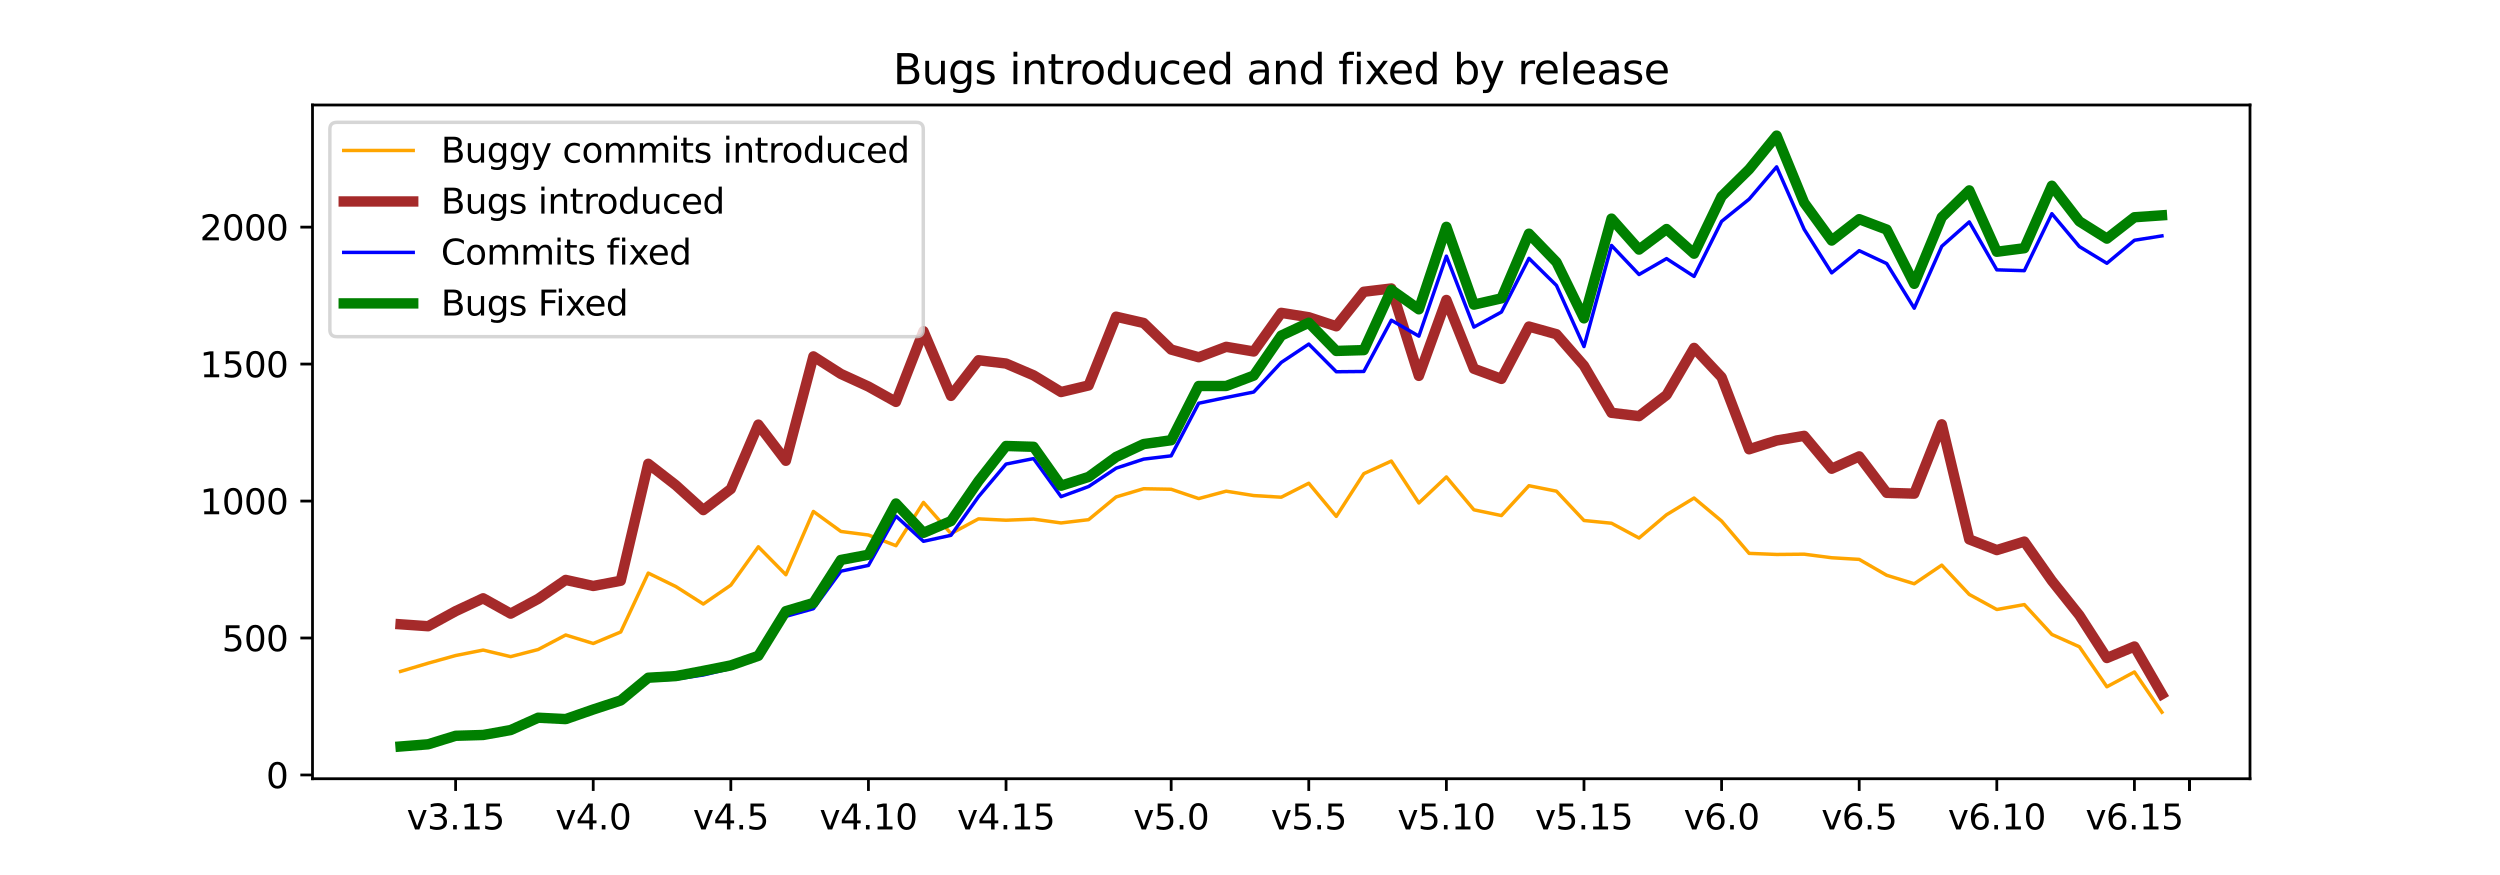 <?xml version="1.0" encoding="utf-8" standalone="no"?>
<!DOCTYPE svg PUBLIC "-//W3C//DTD SVG 1.1//EN"
  "http://www.w3.org/Graphics/SVG/1.1/DTD/svg11.dtd">
<svg xmlns:xlink="http://www.w3.org/1999/xlink" width="720pt" height="252pt" viewBox="0 0 720 252" xmlns="http://www.w3.org/2000/svg" version="1.1">
 <defs>
  <style type="text/css">*{stroke-linejoin: round; stroke-linecap: butt}</style>
 </defs>
 <g id="figure_1">
  <g id="patch_1">
   <path d="M 0 252 
L 720 252 
L 720 0 
L 0 0 
z
" style="fill: #ffffff"/>
  </g>
  <g id="axes_1">
   <g id="patch_2">
    <path d="M 90 224.28 
L 648 224.28 
L 648 30.24 
L 90 30.24 
z
" style="fill: #ffffff"/>
   </g>
   <g id="matplotlib.axis_1">
    <g id="xtick_1">
     <g id="line2d_1">
      <defs>
       <path id="mf4edb06bb5" d="M 0 0 
L 0 3.5 
" style="stroke: #000000; stroke-width: 0.8"/>
      </defs>
      <g>
       <use xlink:href="#mf4edb06bb5" x="630.562" y="224.28" style="stroke: #000000; stroke-width: 0.8"/>
      </g>
     </g>
    </g>
    <g id="xtick_2">
     <g id="line2d_2">
      <g>
       <use xlink:href="#mf4edb06bb5" x="630.562" y="224.28" style="stroke: #000000; stroke-width: 0.8"/>
      </g>
     </g>
    </g>
    <g id="xtick_3">
     <g id="line2d_3">
      <g>
       <use xlink:href="#mf4edb06bb5" x="131.216" y="224.28" style="stroke: #000000; stroke-width: 0.8"/>
      </g>
     </g>
     <g id="text_1">
      <!-- v3.15 -->
      <g transform="translate(117.124 238.878) scale(0.1 -0.1)">
       <defs>
        <path id="DejaVuSans-76" d="M 191 3500 
L 800 3500 
L 1894 563 
L 2988 3500 
L 3597 3500 
L 2284 0 
L 1503 0 
L 191 3500 
z
" transform="scale(0.016)"/>
        <path id="DejaVuSans-33" d="M 2597 2516 
Q 3050 2419 3304 2112 
Q 3559 1806 3559 1356 
Q 3559 666 3084 287 
Q 2609 -91 1734 -91 
Q 1441 -91 1130 -33 
Q 819 25 488 141 
L 488 750 
Q 750 597 1062 519 
Q 1375 441 1716 441 
Q 2309 441 2620 675 
Q 2931 909 2931 1356 
Q 2931 1769 2642 2001 
Q 2353 2234 1838 2234 
L 1294 2234 
L 1294 2753 
L 1863 2753 
Q 2328 2753 2575 2939 
Q 2822 3125 2822 3475 
Q 2822 3834 2567 4026 
Q 2313 4219 1838 4219 
Q 1578 4219 1281 4162 
Q 984 4106 628 3988 
L 628 4550 
Q 988 4650 1302 4700 
Q 1616 4750 1894 4750 
Q 2613 4750 3031 4423 
Q 3450 4097 3450 3541 
Q 3450 3153 3228 2886 
Q 3006 2619 2597 2516 
z
" transform="scale(0.016)"/>
        <path id="DejaVuSans-2e" d="M 684 794 
L 1344 794 
L 1344 0 
L 684 0 
L 684 794 
z
" transform="scale(0.016)"/>
        <path id="DejaVuSans-31" d="M 794 531 
L 1825 531 
L 1825 4091 
L 703 3866 
L 703 4441 
L 1819 4666 
L 2450 4666 
L 2450 531 
L 3481 531 
L 3481 0 
L 794 0 
L 794 531 
z
" transform="scale(0.016)"/>
        <path id="DejaVuSans-35" d="M 691 4666 
L 3169 4666 
L 3169 4134 
L 1269 4134 
L 1269 2991 
Q 1406 3038 1543 3061 
Q 1681 3084 1819 3084 
Q 2600 3084 3056 2656 
Q 3513 2228 3513 1497 
Q 3513 744 3044 326 
Q 2575 -91 1722 -91 
Q 1428 -91 1123 -41 
Q 819 9 494 109 
L 494 744 
Q 775 591 1075 516 
Q 1375 441 1709 441 
Q 2250 441 2565 725 
Q 2881 1009 2881 1497 
Q 2881 1984 2565 2268 
Q 2250 2553 1709 2553 
Q 1456 2553 1204 2497 
Q 953 2441 691 2322 
L 691 4666 
z
" transform="scale(0.016)"/>
       </defs>
       <use xlink:href="#DejaVuSans-76"/>
       <use xlink:href="#DejaVuSans-33" transform="translate(59.18 0)"/>
       <use xlink:href="#DejaVuSans-2e" transform="translate(122.803 0)"/>
       <use xlink:href="#DejaVuSans-31" transform="translate(154.59 0)"/>
       <use xlink:href="#DejaVuSans-35" transform="translate(218.213 0)"/>
      </g>
     </g>
    </g>
    <g id="xtick_4">
     <g id="line2d_4">
      <g>
       <use xlink:href="#mf4edb06bb5" x="630.562" y="224.28" style="stroke: #000000; stroke-width: 0.8"/>
      </g>
     </g>
    </g>
    <g id="xtick_5">
     <g id="line2d_5">
      <g>
       <use xlink:href="#mf4edb06bb5" x="630.562" y="224.28" style="stroke: #000000; stroke-width: 0.8"/>
      </g>
     </g>
    </g>
    <g id="xtick_6">
     <g id="line2d_6">
      <g>
       <use xlink:href="#mf4edb06bb5" x="630.562" y="224.28" style="stroke: #000000; stroke-width: 0.8"/>
      </g>
     </g>
    </g>
    <g id="xtick_7">
     <g id="line2d_7">
      <g>
       <use xlink:href="#mf4edb06bb5" x="630.562" y="224.28" style="stroke: #000000; stroke-width: 0.8"/>
      </g>
     </g>
    </g>
    <g id="xtick_8">
     <g id="line2d_8">
      <g>
       <use xlink:href="#mf4edb06bb5" x="170.847" y="224.28" style="stroke: #000000; stroke-width: 0.8"/>
      </g>
     </g>
     <g id="text_2">
      <!-- v4.0 -->
      <g transform="translate(159.936 238.878) scale(0.1 -0.1)">
       <defs>
        <path id="DejaVuSans-34" d="M 2419 4116 
L 825 1625 
L 2419 1625 
L 2419 4116 
z
M 2253 4666 
L 3047 4666 
L 3047 1625 
L 3713 1625 
L 3713 1100 
L 3047 1100 
L 3047 0 
L 2419 0 
L 2419 1100 
L 313 1100 
L 313 1709 
L 2253 4666 
z
" transform="scale(0.016)"/>
        <path id="DejaVuSans-30" d="M 2034 4250 
Q 1547 4250 1301 3770 
Q 1056 3291 1056 2328 
Q 1056 1369 1301 889 
Q 1547 409 2034 409 
Q 2525 409 2770 889 
Q 3016 1369 3016 2328 
Q 3016 3291 2770 3770 
Q 2525 4250 2034 4250 
z
M 2034 4750 
Q 2819 4750 3233 4129 
Q 3647 3509 3647 2328 
Q 3647 1150 3233 529 
Q 2819 -91 2034 -91 
Q 1250 -91 836 529 
Q 422 1150 422 2328 
Q 422 3509 836 4129 
Q 1250 4750 2034 4750 
z
" transform="scale(0.016)"/>
       </defs>
       <use xlink:href="#DejaVuSans-76"/>
       <use xlink:href="#DejaVuSans-34" transform="translate(59.18 0)"/>
       <use xlink:href="#DejaVuSans-2e" transform="translate(122.803 0)"/>
       <use xlink:href="#DejaVuSans-30" transform="translate(154.59 0)"/>
      </g>
     </g>
    </g>
    <g id="xtick_9">
     <g id="line2d_9">
      <g>
       <use xlink:href="#mf4edb06bb5" x="630.562" y="224.28" style="stroke: #000000; stroke-width: 0.8"/>
      </g>
     </g>
    </g>
    <g id="xtick_10">
     <g id="line2d_10">
      <g>
       <use xlink:href="#mf4edb06bb5" x="630.562" y="224.28" style="stroke: #000000; stroke-width: 0.8"/>
      </g>
     </g>
    </g>
    <g id="xtick_11">
     <g id="line2d_11">
      <g>
       <use xlink:href="#mf4edb06bb5" x="630.562" y="224.28" style="stroke: #000000; stroke-width: 0.8"/>
      </g>
     </g>
    </g>
    <g id="xtick_12">
     <g id="line2d_12">
      <g>
       <use xlink:href="#mf4edb06bb5" x="630.562" y="224.28" style="stroke: #000000; stroke-width: 0.8"/>
      </g>
     </g>
    </g>
    <g id="xtick_13">
     <g id="line2d_13">
      <g>
       <use xlink:href="#mf4edb06bb5" x="210.477" y="224.28" style="stroke: #000000; stroke-width: 0.8"/>
      </g>
     </g>
     <g id="text_3">
      <!-- v4.5 -->
      <g transform="translate(199.566 238.878) scale(0.1 -0.1)">
       <use xlink:href="#DejaVuSans-76"/>
       <use xlink:href="#DejaVuSans-34" transform="translate(59.18 0)"/>
       <use xlink:href="#DejaVuSans-2e" transform="translate(122.803 0)"/>
       <use xlink:href="#DejaVuSans-35" transform="translate(154.59 0)"/>
      </g>
     </g>
    </g>
    <g id="xtick_14">
     <g id="line2d_14">
      <g>
       <use xlink:href="#mf4edb06bb5" x="630.562" y="224.28" style="stroke: #000000; stroke-width: 0.8"/>
      </g>
     </g>
    </g>
    <g id="xtick_15">
     <g id="line2d_15">
      <g>
       <use xlink:href="#mf4edb06bb5" x="630.562" y="224.28" style="stroke: #000000; stroke-width: 0.8"/>
      </g>
     </g>
    </g>
    <g id="xtick_16">
     <g id="line2d_16">
      <g>
       <use xlink:href="#mf4edb06bb5" x="630.562" y="224.28" style="stroke: #000000; stroke-width: 0.8"/>
      </g>
     </g>
    </g>
    <g id="xtick_17">
     <g id="line2d_17">
      <g>
       <use xlink:href="#mf4edb06bb5" x="630.562" y="224.28" style="stroke: #000000; stroke-width: 0.8"/>
      </g>
     </g>
    </g>
    <g id="xtick_18">
     <g id="line2d_18">
      <g>
       <use xlink:href="#mf4edb06bb5" x="250.108" y="224.28" style="stroke: #000000; stroke-width: 0.8"/>
      </g>
     </g>
     <g id="text_4">
      <!-- v4.10 -->
      <g transform="translate(236.016 238.878) scale(0.1 -0.1)">
       <use xlink:href="#DejaVuSans-76"/>
       <use xlink:href="#DejaVuSans-34" transform="translate(59.18 0)"/>
       <use xlink:href="#DejaVuSans-2e" transform="translate(122.803 0)"/>
       <use xlink:href="#DejaVuSans-31" transform="translate(154.59 0)"/>
       <use xlink:href="#DejaVuSans-30" transform="translate(218.213 0)"/>
      </g>
     </g>
    </g>
    <g id="xtick_19">
     <g id="line2d_19">
      <g>
       <use xlink:href="#mf4edb06bb5" x="630.562" y="224.28" style="stroke: #000000; stroke-width: 0.8"/>
      </g>
     </g>
    </g>
    <g id="xtick_20">
     <g id="line2d_20">
      <g>
       <use xlink:href="#mf4edb06bb5" x="630.562" y="224.28" style="stroke: #000000; stroke-width: 0.8"/>
      </g>
     </g>
    </g>
    <g id="xtick_21">
     <g id="line2d_21">
      <g>
       <use xlink:href="#mf4edb06bb5" x="630.562" y="224.28" style="stroke: #000000; stroke-width: 0.8"/>
      </g>
     </g>
    </g>
    <g id="xtick_22">
     <g id="line2d_22">
      <g>
       <use xlink:href="#mf4edb06bb5" x="630.562" y="224.28" style="stroke: #000000; stroke-width: 0.8"/>
      </g>
     </g>
    </g>
    <g id="xtick_23">
     <g id="line2d_23">
      <g>
       <use xlink:href="#mf4edb06bb5" x="289.739" y="224.28" style="stroke: #000000; stroke-width: 0.8"/>
      </g>
     </g>
     <g id="text_5">
      <!-- v4.15 -->
      <g transform="translate(275.646 238.878) scale(0.1 -0.1)">
       <use xlink:href="#DejaVuSans-76"/>
       <use xlink:href="#DejaVuSans-34" transform="translate(59.18 0)"/>
       <use xlink:href="#DejaVuSans-2e" transform="translate(122.803 0)"/>
       <use xlink:href="#DejaVuSans-31" transform="translate(154.59 0)"/>
       <use xlink:href="#DejaVuSans-35" transform="translate(218.213 0)"/>
      </g>
     </g>
    </g>
    <g id="xtick_24">
     <g id="line2d_24">
      <g>
       <use xlink:href="#mf4edb06bb5" x="630.562" y="224.28" style="stroke: #000000; stroke-width: 0.8"/>
      </g>
     </g>
    </g>
    <g id="xtick_25">
     <g id="line2d_25">
      <g>
       <use xlink:href="#mf4edb06bb5" x="630.562" y="224.28" style="stroke: #000000; stroke-width: 0.8"/>
      </g>
     </g>
    </g>
    <g id="xtick_26">
     <g id="line2d_26">
      <g>
       <use xlink:href="#mf4edb06bb5" x="630.562" y="224.28" style="stroke: #000000; stroke-width: 0.8"/>
      </g>
     </g>
    </g>
    <g id="xtick_27">
     <g id="line2d_27">
      <g>
       <use xlink:href="#mf4edb06bb5" x="630.562" y="224.28" style="stroke: #000000; stroke-width: 0.8"/>
      </g>
     </g>
    </g>
    <g id="xtick_28">
     <g id="line2d_28">
      <g>
       <use xlink:href="#mf4edb06bb5" x="630.562" y="224.28" style="stroke: #000000; stroke-width: 0.8"/>
      </g>
     </g>
    </g>
    <g id="xtick_29">
     <g id="line2d_29">
      <g>
       <use xlink:href="#mf4edb06bb5" x="337.295" y="224.28" style="stroke: #000000; stroke-width: 0.8"/>
      </g>
     </g>
     <g id="text_6">
      <!-- v5.0 -->
      <g transform="translate(326.385 238.878) scale(0.1 -0.1)">
       <use xlink:href="#DejaVuSans-76"/>
       <use xlink:href="#DejaVuSans-35" transform="translate(59.18 0)"/>
       <use xlink:href="#DejaVuSans-2e" transform="translate(122.803 0)"/>
       <use xlink:href="#DejaVuSans-30" transform="translate(154.59 0)"/>
      </g>
     </g>
    </g>
    <g id="xtick_30">
     <g id="line2d_30">
      <g>
       <use xlink:href="#mf4edb06bb5" x="630.562" y="224.28" style="stroke: #000000; stroke-width: 0.8"/>
      </g>
     </g>
    </g>
    <g id="xtick_31">
     <g id="line2d_31">
      <g>
       <use xlink:href="#mf4edb06bb5" x="630.562" y="224.28" style="stroke: #000000; stroke-width: 0.8"/>
      </g>
     </g>
    </g>
    <g id="xtick_32">
     <g id="line2d_32">
      <g>
       <use xlink:href="#mf4edb06bb5" x="630.562" y="224.28" style="stroke: #000000; stroke-width: 0.8"/>
      </g>
     </g>
    </g>
    <g id="xtick_33">
     <g id="line2d_33">
      <g>
       <use xlink:href="#mf4edb06bb5" x="630.562" y="224.28" style="stroke: #000000; stroke-width: 0.8"/>
      </g>
     </g>
    </g>
    <g id="xtick_34">
     <g id="line2d_34">
      <g>
       <use xlink:href="#mf4edb06bb5" x="376.926" y="224.28" style="stroke: #000000; stroke-width: 0.8"/>
      </g>
     </g>
     <g id="text_7">
      <!-- v5.5 -->
      <g transform="translate(366.015 238.878) scale(0.1 -0.1)">
       <use xlink:href="#DejaVuSans-76"/>
       <use xlink:href="#DejaVuSans-35" transform="translate(59.18 0)"/>
       <use xlink:href="#DejaVuSans-2e" transform="translate(122.803 0)"/>
       <use xlink:href="#DejaVuSans-35" transform="translate(154.59 0)"/>
      </g>
     </g>
    </g>
    <g id="xtick_35">
     <g id="line2d_35">
      <g>
       <use xlink:href="#mf4edb06bb5" x="630.562" y="224.28" style="stroke: #000000; stroke-width: 0.8"/>
      </g>
     </g>
    </g>
    <g id="xtick_36">
     <g id="line2d_36">
      <g>
       <use xlink:href="#mf4edb06bb5" x="630.562" y="224.28" style="stroke: #000000; stroke-width: 0.8"/>
      </g>
     </g>
    </g>
    <g id="xtick_37">
     <g id="line2d_37">
      <g>
       <use xlink:href="#mf4edb06bb5" x="630.562" y="224.28" style="stroke: #000000; stroke-width: 0.8"/>
      </g>
     </g>
    </g>
    <g id="xtick_38">
     <g id="line2d_38">
      <g>
       <use xlink:href="#mf4edb06bb5" x="630.562" y="224.28" style="stroke: #000000; stroke-width: 0.8"/>
      </g>
     </g>
    </g>
    <g id="xtick_39">
     <g id="line2d_39">
      <g>
       <use xlink:href="#mf4edb06bb5" x="416.557" y="224.28" style="stroke: #000000; stroke-width: 0.8"/>
      </g>
     </g>
     <g id="text_8">
      <!-- v5.10 -->
      <g transform="translate(402.465 238.878) scale(0.1 -0.1)">
       <use xlink:href="#DejaVuSans-76"/>
       <use xlink:href="#DejaVuSans-35" transform="translate(59.18 0)"/>
       <use xlink:href="#DejaVuSans-2e" transform="translate(122.803 0)"/>
       <use xlink:href="#DejaVuSans-31" transform="translate(154.59 0)"/>
       <use xlink:href="#DejaVuSans-30" transform="translate(218.213 0)"/>
      </g>
     </g>
    </g>
    <g id="xtick_40">
     <g id="line2d_40">
      <g>
       <use xlink:href="#mf4edb06bb5" x="630.562" y="224.28" style="stroke: #000000; stroke-width: 0.8"/>
      </g>
     </g>
    </g>
    <g id="xtick_41">
     <g id="line2d_41">
      <g>
       <use xlink:href="#mf4edb06bb5" x="630.562" y="224.28" style="stroke: #000000; stroke-width: 0.8"/>
      </g>
     </g>
    </g>
    <g id="xtick_42">
     <g id="line2d_42">
      <g>
       <use xlink:href="#mf4edb06bb5" x="630.562" y="224.28" style="stroke: #000000; stroke-width: 0.8"/>
      </g>
     </g>
    </g>
    <g id="xtick_43">
     <g id="line2d_43">
      <g>
       <use xlink:href="#mf4edb06bb5" x="630.562" y="224.28" style="stroke: #000000; stroke-width: 0.8"/>
      </g>
     </g>
    </g>
    <g id="xtick_44">
     <g id="line2d_44">
      <g>
       <use xlink:href="#mf4edb06bb5" x="456.188" y="224.28" style="stroke: #000000; stroke-width: 0.8"/>
      </g>
     </g>
     <g id="text_9">
      <!-- v5.15 -->
      <g transform="translate(442.095 238.878) scale(0.1 -0.1)">
       <use xlink:href="#DejaVuSans-76"/>
       <use xlink:href="#DejaVuSans-35" transform="translate(59.18 0)"/>
       <use xlink:href="#DejaVuSans-2e" transform="translate(122.803 0)"/>
       <use xlink:href="#DejaVuSans-31" transform="translate(154.59 0)"/>
       <use xlink:href="#DejaVuSans-35" transform="translate(218.213 0)"/>
      </g>
     </g>
    </g>
    <g id="xtick_45">
     <g id="line2d_45">
      <g>
       <use xlink:href="#mf4edb06bb5" x="630.562" y="224.28" style="stroke: #000000; stroke-width: 0.8"/>
      </g>
     </g>
    </g>
    <g id="xtick_46">
     <g id="line2d_46">
      <g>
       <use xlink:href="#mf4edb06bb5" x="630.562" y="224.28" style="stroke: #000000; stroke-width: 0.8"/>
      </g>
     </g>
    </g>
    <g id="xtick_47">
     <g id="line2d_47">
      <g>
       <use xlink:href="#mf4edb06bb5" x="630.562" y="224.28" style="stroke: #000000; stroke-width: 0.8"/>
      </g>
     </g>
    </g>
    <g id="xtick_48">
     <g id="line2d_48">
      <g>
       <use xlink:href="#mf4edb06bb5" x="630.562" y="224.28" style="stroke: #000000; stroke-width: 0.8"/>
      </g>
     </g>
    </g>
    <g id="xtick_49">
     <g id="line2d_49">
      <g>
       <use xlink:href="#mf4edb06bb5" x="495.818" y="224.28" style="stroke: #000000; stroke-width: 0.8"/>
      </g>
     </g>
     <g id="text_10">
      <!-- v6.0 -->
      <g transform="translate(484.907 238.878) scale(0.1 -0.1)">
       <defs>
        <path id="DejaVuSans-36" d="M 2113 2584 
Q 1688 2584 1439 2293 
Q 1191 2003 1191 1497 
Q 1191 994 1439 701 
Q 1688 409 2113 409 
Q 2538 409 2786 701 
Q 3034 994 3034 1497 
Q 3034 2003 2786 2293 
Q 2538 2584 2113 2584 
z
M 3366 4563 
L 3366 3988 
Q 3128 4100 2886 4159 
Q 2644 4219 2406 4219 
Q 1781 4219 1451 3797 
Q 1122 3375 1075 2522 
Q 1259 2794 1537 2939 
Q 1816 3084 2150 3084 
Q 2853 3084 3261 2657 
Q 3669 2231 3669 1497 
Q 3669 778 3244 343 
Q 2819 -91 2113 -91 
Q 1303 -91 875 529 
Q 447 1150 447 2328 
Q 447 3434 972 4092 
Q 1497 4750 2381 4750 
Q 2619 4750 2861 4703 
Q 3103 4656 3366 4563 
z
" transform="scale(0.016)"/>
       </defs>
       <use xlink:href="#DejaVuSans-76"/>
       <use xlink:href="#DejaVuSans-36" transform="translate(59.18 0)"/>
       <use xlink:href="#DejaVuSans-2e" transform="translate(122.803 0)"/>
       <use xlink:href="#DejaVuSans-30" transform="translate(154.59 0)"/>
      </g>
     </g>
    </g>
    <g id="xtick_50">
     <g id="line2d_50">
      <g>
       <use xlink:href="#mf4edb06bb5" x="630.562" y="224.28" style="stroke: #000000; stroke-width: 0.8"/>
      </g>
     </g>
    </g>
    <g id="xtick_51">
     <g id="line2d_51">
      <g>
       <use xlink:href="#mf4edb06bb5" x="630.562" y="224.28" style="stroke: #000000; stroke-width: 0.8"/>
      </g>
     </g>
    </g>
    <g id="xtick_52">
     <g id="line2d_52">
      <g>
       <use xlink:href="#mf4edb06bb5" x="630.562" y="224.28" style="stroke: #000000; stroke-width: 0.8"/>
      </g>
     </g>
    </g>
    <g id="xtick_53">
     <g id="line2d_53">
      <g>
       <use xlink:href="#mf4edb06bb5" x="630.562" y="224.28" style="stroke: #000000; stroke-width: 0.8"/>
      </g>
     </g>
    </g>
    <g id="xtick_54">
     <g id="line2d_54">
      <g>
       <use xlink:href="#mf4edb06bb5" x="535.449" y="224.28" style="stroke: #000000; stroke-width: 0.8"/>
      </g>
     </g>
     <g id="text_11">
      <!-- v6.5 -->
      <g transform="translate(524.538 238.878) scale(0.1 -0.1)">
       <use xlink:href="#DejaVuSans-76"/>
       <use xlink:href="#DejaVuSans-36" transform="translate(59.18 0)"/>
       <use xlink:href="#DejaVuSans-2e" transform="translate(122.803 0)"/>
       <use xlink:href="#DejaVuSans-35" transform="translate(154.59 0)"/>
      </g>
     </g>
    </g>
    <g id="xtick_55">
     <g id="line2d_55">
      <g>
       <use xlink:href="#mf4edb06bb5" x="630.562" y="224.28" style="stroke: #000000; stroke-width: 0.8"/>
      </g>
     </g>
    </g>
    <g id="xtick_56">
     <g id="line2d_56">
      <g>
       <use xlink:href="#mf4edb06bb5" x="630.562" y="224.28" style="stroke: #000000; stroke-width: 0.8"/>
      </g>
     </g>
    </g>
    <g id="xtick_57">
     <g id="line2d_57">
      <g>
       <use xlink:href="#mf4edb06bb5" x="630.562" y="224.28" style="stroke: #000000; stroke-width: 0.8"/>
      </g>
     </g>
    </g>
    <g id="xtick_58">
     <g id="line2d_58">
      <g>
       <use xlink:href="#mf4edb06bb5" x="630.562" y="224.28" style="stroke: #000000; stroke-width: 0.8"/>
      </g>
     </g>
    </g>
    <g id="xtick_59">
     <g id="line2d_59">
      <g>
       <use xlink:href="#mf4edb06bb5" x="575.08" y="224.28" style="stroke: #000000; stroke-width: 0.8"/>
      </g>
     </g>
     <g id="text_12">
      <!-- v6.10 -->
      <g transform="translate(560.987 238.878) scale(0.1 -0.1)">
       <use xlink:href="#DejaVuSans-76"/>
       <use xlink:href="#DejaVuSans-36" transform="translate(59.18 0)"/>
       <use xlink:href="#DejaVuSans-2e" transform="translate(122.803 0)"/>
       <use xlink:href="#DejaVuSans-31" transform="translate(154.59 0)"/>
       <use xlink:href="#DejaVuSans-30" transform="translate(218.213 0)"/>
      </g>
     </g>
    </g>
    <g id="xtick_60">
     <g id="line2d_60">
      <g>
       <use xlink:href="#mf4edb06bb5" x="630.562" y="224.28" style="stroke: #000000; stroke-width: 0.8"/>
      </g>
     </g>
    </g>
    <g id="xtick_61">
     <g id="line2d_61">
      <g>
       <use xlink:href="#mf4edb06bb5" x="630.562" y="224.28" style="stroke: #000000; stroke-width: 0.8"/>
      </g>
     </g>
    </g>
    <g id="xtick_62">
     <g id="line2d_62">
      <g>
       <use xlink:href="#mf4edb06bb5" x="630.562" y="224.28" style="stroke: #000000; stroke-width: 0.8"/>
      </g>
     </g>
    </g>
    <g id="xtick_63">
     <g id="line2d_63">
      <g>
       <use xlink:href="#mf4edb06bb5" x="630.562" y="224.28" style="stroke: #000000; stroke-width: 0.8"/>
      </g>
     </g>
    </g>
    <g id="xtick_64">
     <g id="line2d_64">
      <g>
       <use xlink:href="#mf4edb06bb5" x="614.71" y="224.28" style="stroke: #000000; stroke-width: 0.8"/>
      </g>
     </g>
     <g id="text_13">
      <!-- v6.15 -->
      <g transform="translate(600.618 238.878) scale(0.1 -0.1)">
       <use xlink:href="#DejaVuSans-76"/>
       <use xlink:href="#DejaVuSans-36" transform="translate(59.18 0)"/>
       <use xlink:href="#DejaVuSans-2e" transform="translate(122.803 0)"/>
       <use xlink:href="#DejaVuSans-31" transform="translate(154.59 0)"/>
       <use xlink:href="#DejaVuSans-35" transform="translate(218.213 0)"/>
      </g>
     </g>
    </g>
    <g id="xtick_65">
     <g id="line2d_65">
      <g>
       <use xlink:href="#mf4edb06bb5" x="630.562" y="224.28" style="stroke: #000000; stroke-width: 0.8"/>
      </g>
     </g>
    </g>
   </g>
   <g id="matplotlib.axis_2">
    <g id="ytick_1">
     <g id="line2d_66">
      <defs>
       <path id="m3eef89c729" d="M 0 0 
L -3.5 0 
" style="stroke: #000000; stroke-width: 0.8"/>
      </defs>
      <g>
       <use xlink:href="#m3eef89c729" x="90" y="223.191" style="stroke: #000000; stroke-width: 0.8"/>
      </g>
     </g>
     <g id="text_14">
      <!-- 0 -->
      <g transform="translate(76.638 226.991) scale(0.1 -0.1)">
       <use xlink:href="#DejaVuSans-30"/>
      </g>
     </g>
    </g>
    <g id="ytick_2">
     <g id="line2d_67">
      <g>
       <use xlink:href="#m3eef89c729" x="90" y="183.746" style="stroke: #000000; stroke-width: 0.8"/>
      </g>
     </g>
     <g id="text_15">
      <!-- 500 -->
      <g transform="translate(63.913 187.545) scale(0.1 -0.1)">
       <use xlink:href="#DejaVuSans-35"/>
       <use xlink:href="#DejaVuSans-30" transform="translate(63.623 0)"/>
       <use xlink:href="#DejaVuSans-30" transform="translate(127.246 0)"/>
      </g>
     </g>
    </g>
    <g id="ytick_3">
     <g id="line2d_68">
      <g>
       <use xlink:href="#m3eef89c729" x="90" y="144.3" style="stroke: #000000; stroke-width: 0.8"/>
      </g>
     </g>
     <g id="text_16">
      <!-- 1000 -->
      <g transform="translate(57.55 148.1) scale(0.1 -0.1)">
       <use xlink:href="#DejaVuSans-31"/>
       <use xlink:href="#DejaVuSans-30" transform="translate(63.623 0)"/>
       <use xlink:href="#DejaVuSans-30" transform="translate(127.246 0)"/>
       <use xlink:href="#DejaVuSans-30" transform="translate(190.869 0)"/>
      </g>
     </g>
    </g>
    <g id="ytick_4">
     <g id="line2d_69">
      <g>
       <use xlink:href="#m3eef89c729" x="90" y="104.855" style="stroke: #000000; stroke-width: 0.8"/>
      </g>
     </g>
     <g id="text_17">
      <!-- 1500 -->
      <g transform="translate(57.55 108.654) scale(0.1 -0.1)">
       <use xlink:href="#DejaVuSans-31"/>
       <use xlink:href="#DejaVuSans-35" transform="translate(63.623 0)"/>
       <use xlink:href="#DejaVuSans-30" transform="translate(127.246 0)"/>
       <use xlink:href="#DejaVuSans-30" transform="translate(190.869 0)"/>
      </g>
     </g>
    </g>
    <g id="ytick_5">
     <g id="line2d_70">
      <g>
       <use xlink:href="#m3eef89c729" x="90" y="65.41" style="stroke: #000000; stroke-width: 0.8"/>
      </g>
     </g>
     <g id="text_18">
      <!-- 2000 -->
      <g transform="translate(57.55 69.209) scale(0.1 -0.1)">
       <defs>
        <path id="DejaVuSans-32" d="M 1228 531 
L 3431 531 
L 3431 0 
L 469 0 
L 469 531 
Q 828 903 1448 1529 
Q 2069 2156 2228 2338 
Q 2531 2678 2651 2914 
Q 2772 3150 2772 3378 
Q 2772 3750 2511 3984 
Q 2250 4219 1831 4219 
Q 1534 4219 1204 4116 
Q 875 4013 500 3803 
L 500 4441 
Q 881 4594 1212 4672 
Q 1544 4750 1819 4750 
Q 2544 4750 2975 4387 
Q 3406 4025 3406 3419 
Q 3406 3131 3298 2873 
Q 3191 2616 2906 2266 
Q 2828 2175 2409 1742 
Q 1991 1309 1228 531 
z
" transform="scale(0.016)"/>
       </defs>
       <use xlink:href="#DejaVuSans-32"/>
       <use xlink:href="#DejaVuSans-30" transform="translate(63.623 0)"/>
       <use xlink:href="#DejaVuSans-30" transform="translate(127.246 0)"/>
       <use xlink:href="#DejaVuSans-30" transform="translate(190.869 0)"/>
      </g>
     </g>
    </g>
   </g>
   <g id="line2d_71">
    <path d="M 115.364 193.371 
L 123.29 191.004 
L 131.216 188.795 
L 139.142 187.217 
L 147.068 189.11 
L 154.994 187.059 
L 162.92 182.878 
L 170.847 185.324 
L 178.773 182.01 
L 186.699 165.049 
L 194.625 168.914 
L 202.551 173.963 
L 210.477 168.52 
L 218.403 157.475 
L 226.33 165.522 
L 234.256 147.298 
L 242.182 153.057 
L 250.108 154.083 
L 258.034 157.16 
L 265.96 144.695 
L 273.886 153.688 
L 281.812 149.428 
L 289.739 149.823 
L 297.665 149.507 
L 305.591 150.612 
L 313.517 149.665 
L 321.443 143.117 
L 329.369 140.75 
L 337.295 140.908 
L 345.222 143.59 
L 353.148 141.46 
L 361.074 142.723 
L 369 143.196 
L 376.926 139.173 
L 384.852 148.718 
L 392.778 136.411 
L 400.705 132.782 
L 408.631 144.853 
L 416.557 137.358 
L 424.483 146.825 
L 432.409 148.482 
L 440.335 139.883 
L 448.261 141.46 
L 456.188 149.902 
L 464.114 150.691 
L 472.04 154.951 
L 479.966 148.245 
L 487.892 143.433 
L 495.818 150.059 
L 503.744 159.369 
L 511.67 159.684 
L 519.597 159.605 
L 527.523 160.631 
L 535.449 161.104 
L 543.375 165.68 
L 551.301 168.125 
L 559.227 162.761 
L 567.153 171.202 
L 575.08 175.541 
L 583.006 174.121 
L 590.932 182.72 
L 598.858 186.27 
L 606.784 197.788 
L 614.71 193.528 
L 622.636 205.125 
" clip-path="url(#p5c4c58b3bc)" style="fill: none; stroke: #ffa500; stroke-linecap: square"/>
   </g>
   <g id="line2d_72">
    <path d="M 115.364 179.801 
L 123.29 180.354 
L 131.216 176.015 
L 139.142 172.307 
L 147.068 176.725 
L 154.994 172.464 
L 162.92 167.021 
L 170.847 168.757 
L 178.773 167.258 
L 186.699 133.571 
L 194.625 139.725 
L 202.551 146.904 
L 210.477 140.829 
L 218.403 122.29 
L 226.33 132.703 
L 234.256 102.646 
L 242.182 107.695 
L 250.108 111.324 
L 258.034 115.742 
L 265.96 95.388 
L 273.886 114.006 
L 281.812 103.751 
L 289.739 104.697 
L 297.665 108.09 
L 305.591 112.902 
L 313.517 111.008 
L 321.443 91.207 
L 329.369 93.021 
L 337.295 100.674 
L 345.222 102.883 
L 353.148 99.885 
L 361.074 101.226 
L 369 90.102 
L 376.926 91.365 
L 384.852 93.968 
L 392.778 84.028 
L 400.705 83.081 
L 408.631 108.247 
L 416.557 86.395 
L 424.483 106.196 
L 432.409 109.115 
L 440.335 94.047 
L 448.261 96.256 
L 456.188 105.328 
L 464.114 118.898 
L 472.04 119.844 
L 479.966 113.77 
L 487.892 100.2 
L 495.818 108.642 
L 503.744 129.39 
L 511.67 126.866 
L 519.597 125.524 
L 527.523 134.991 
L 535.449 131.441 
L 543.375 141.934 
L 551.301 142.17 
L 559.227 122.211 
L 567.153 155.345 
L 575.08 158.422 
L 583.006 155.976 
L 590.932 167.258 
L 598.858 177.198 
L 606.784 189.505 
L 614.71 186.191 
L 622.636 199.918 
" clip-path="url(#p5c4c58b3bc)" style="fill: none; stroke: #a52a2a; stroke-width: 3; stroke-linecap: square"/>
   </g>
   <g id="line2d_73">
    <path d="M 115.364 215.46 
L 123.29 214.671 
L 131.216 211.91 
L 139.142 212.147 
L 147.068 210.727 
L 154.994 207.176 
L 162.92 207.492 
L 170.847 205.125 
L 178.773 202.443 
L 186.699 195.974 
L 194.625 195.579 
L 202.551 194.396 
L 210.477 192.503 
L 218.403 189.505 
L 226.33 177.513 
L 234.256 175.305 
L 242.182 164.496 
L 250.108 162.84 
L 258.034 148.639 
L 265.96 155.897 
L 273.886 154.162 
L 281.812 143.038 
L 289.739 133.65 
L 297.665 132.072 
L 305.591 143.038 
L 313.517 140.119 
L 321.443 134.834 
L 329.369 132.23 
L 337.295 131.283 
L 345.222 116.136 
L 353.148 114.48 
L 361.074 112.902 
L 369 104.382 
L 376.926 99.096 
L 384.852 107.064 
L 392.778 106.985 
L 400.705 92.232 
L 408.631 96.808 
L 416.557 73.772 
L 424.483 94.205 
L 432.409 89.866 
L 440.335 74.403 
L 448.261 82.213 
L 456.188 99.806 
L 464.114 70.695 
L 472.04 79.058 
L 479.966 74.482 
L 487.892 79.61 
L 495.818 63.753 
L 503.744 57.363 
L 511.67 48.054 
L 519.597 66.041 
L 527.523 78.584 
L 535.449 72.194 
L 543.375 75.902 
L 551.301 88.761 
L 559.227 70.932 
L 567.153 63.911 
L 575.08 77.717 
L 583.006 77.953 
L 590.932 61.544 
L 598.858 71.011 
L 606.784 75.823 
L 614.71 69.196 
L 622.636 67.934 
" clip-path="url(#p5c4c58b3bc)" style="fill: none; stroke: #0000ff; stroke-linecap: square"/>
   </g>
   <g id="line2d_74">
    <path d="M 115.364 214.987 
L 123.29 214.356 
L 131.216 211.91 
L 139.142 211.673 
L 147.068 210.253 
L 154.994 206.703 
L 162.92 207.098 
L 170.847 204.336 
L 178.773 201.733 
L 186.699 195.185 
L 194.625 194.712 
L 202.551 193.213 
L 210.477 191.635 
L 218.403 188.874 
L 226.33 176.015 
L 234.256 173.648 
L 242.182 161.262 
L 250.108 159.763 
L 258.034 145.01 
L 265.96 153.452 
L 273.886 150.059 
L 281.812 138.541 
L 289.739 128.443 
L 297.665 128.68 
L 305.591 139.883 
L 313.517 137.358 
L 321.443 131.599 
L 329.369 127.891 
L 337.295 126.787 
L 345.222 111.166 
L 353.148 111.166 
L 361.074 108.168 
L 369 96.65 
L 376.926 92.942 
L 384.852 101.068 
L 392.778 100.832 
L 400.705 83.476 
L 408.631 89.077 
L 416.557 65.331 
L 424.483 87.736 
L 432.409 85.921 
L 440.335 67.303 
L 448.261 75.508 
L 456.188 91.68 
L 464.114 62.964 
L 472.04 71.879 
L 479.966 65.962 
L 487.892 73.062 
L 495.818 56.574 
L 503.744 48.764 
L 511.67 39.06 
L 519.597 58.388 
L 527.523 69.275 
L 535.449 63.122 
L 543.375 66.12 
L 551.301 81.74 
L 559.227 62.569 
L 567.153 54.838 
L 575.08 72.51 
L 583.006 71.484 
L 590.932 53.497 
L 598.858 63.753 
L 606.784 68.723 
L 614.71 62.569 
L 622.636 62.017 
" clip-path="url(#p5c4c58b3bc)" style="fill: none; stroke: #008000; stroke-width: 3; stroke-linecap: square"/>
   </g>
   <g id="patch_3">
    <path d="M 90 224.28 
L 90 30.24 
" style="fill: none; stroke: #000000; stroke-width: 0.8; stroke-linejoin: miter; stroke-linecap: square"/>
   </g>
   <g id="patch_4">
    <path d="M 648 224.28 
L 648 30.24 
" style="fill: none; stroke: #000000; stroke-width: 0.8; stroke-linejoin: miter; stroke-linecap: square"/>
   </g>
   <g id="patch_5">
    <path d="M 90 224.28 
L 648 224.28 
" style="fill: none; stroke: #000000; stroke-width: 0.8; stroke-linejoin: miter; stroke-linecap: square"/>
   </g>
   <g id="patch_6">
    <path d="M 90 30.24 
L 648 30.24 
" style="fill: none; stroke: #000000; stroke-width: 0.8; stroke-linejoin: miter; stroke-linecap: square"/>
   </g>
   <g id="text_19">
    <!-- Bugs introduced and fixed by release -->
    <g transform="translate(257.207 24.24) scale(0.12 -0.12)">
     <defs>
      <path id="DejaVuSans-42" d="M 1259 2228 
L 1259 519 
L 2272 519 
Q 2781 519 3026 730 
Q 3272 941 3272 1375 
Q 3272 1813 3026 2020 
Q 2781 2228 2272 2228 
L 1259 2228 
z
M 1259 4147 
L 1259 2741 
L 2194 2741 
Q 2656 2741 2882 2914 
Q 3109 3088 3109 3444 
Q 3109 3797 2882 3972 
Q 2656 4147 2194 4147 
L 1259 4147 
z
M 628 4666 
L 2241 4666 
Q 2963 4666 3353 4366 
Q 3744 4066 3744 3513 
Q 3744 3084 3544 2831 
Q 3344 2578 2956 2516 
Q 3422 2416 3680 2098 
Q 3938 1781 3938 1306 
Q 3938 681 3513 340 
Q 3088 0 2303 0 
L 628 0 
L 628 4666 
z
" transform="scale(0.016)"/>
      <path id="DejaVuSans-75" d="M 544 1381 
L 544 3500 
L 1119 3500 
L 1119 1403 
Q 1119 906 1312 657 
Q 1506 409 1894 409 
Q 2359 409 2629 706 
Q 2900 1003 2900 1516 
L 2900 3500 
L 3475 3500 
L 3475 0 
L 2900 0 
L 2900 538 
Q 2691 219 2414 64 
Q 2138 -91 1772 -91 
Q 1169 -91 856 284 
Q 544 659 544 1381 
z
M 1991 3584 
L 1991 3584 
z
" transform="scale(0.016)"/>
      <path id="DejaVuSans-67" d="M 2906 1791 
Q 2906 2416 2648 2759 
Q 2391 3103 1925 3103 
Q 1463 3103 1205 2759 
Q 947 2416 947 1791 
Q 947 1169 1205 825 
Q 1463 481 1925 481 
Q 2391 481 2648 825 
Q 2906 1169 2906 1791 
z
M 3481 434 
Q 3481 -459 3084 -895 
Q 2688 -1331 1869 -1331 
Q 1566 -1331 1297 -1286 
Q 1028 -1241 775 -1147 
L 775 -588 
Q 1028 -725 1275 -790 
Q 1522 -856 1778 -856 
Q 2344 -856 2625 -561 
Q 2906 -266 2906 331 
L 2906 616 
Q 2728 306 2450 153 
Q 2172 0 1784 0 
Q 1141 0 747 490 
Q 353 981 353 1791 
Q 353 2603 747 3093 
Q 1141 3584 1784 3584 
Q 2172 3584 2450 3431 
Q 2728 3278 2906 2969 
L 2906 3500 
L 3481 3500 
L 3481 434 
z
" transform="scale(0.016)"/>
      <path id="DejaVuSans-73" d="M 2834 3397 
L 2834 2853 
Q 2591 2978 2328 3040 
Q 2066 3103 1784 3103 
Q 1356 3103 1142 2972 
Q 928 2841 928 2578 
Q 928 2378 1081 2264 
Q 1234 2150 1697 2047 
L 1894 2003 
Q 2506 1872 2764 1633 
Q 3022 1394 3022 966 
Q 3022 478 2636 193 
Q 2250 -91 1575 -91 
Q 1294 -91 989 -36 
Q 684 19 347 128 
L 347 722 
Q 666 556 975 473 
Q 1284 391 1588 391 
Q 1994 391 2212 530 
Q 2431 669 2431 922 
Q 2431 1156 2273 1281 
Q 2116 1406 1581 1522 
L 1381 1569 
Q 847 1681 609 1914 
Q 372 2147 372 2553 
Q 372 3047 722 3315 
Q 1072 3584 1716 3584 
Q 2034 3584 2315 3537 
Q 2597 3491 2834 3397 
z
" transform="scale(0.016)"/>
      <path id="DejaVuSans-20" transform="scale(0.016)"/>
      <path id="DejaVuSans-69" d="M 603 3500 
L 1178 3500 
L 1178 0 
L 603 0 
L 603 3500 
z
M 603 4863 
L 1178 4863 
L 1178 4134 
L 603 4134 
L 603 4863 
z
" transform="scale(0.016)"/>
      <path id="DejaVuSans-6e" d="M 3513 2113 
L 3513 0 
L 2938 0 
L 2938 2094 
Q 2938 2591 2744 2837 
Q 2550 3084 2163 3084 
Q 1697 3084 1428 2787 
Q 1159 2491 1159 1978 
L 1159 0 
L 581 0 
L 581 3500 
L 1159 3500 
L 1159 2956 
Q 1366 3272 1645 3428 
Q 1925 3584 2291 3584 
Q 2894 3584 3203 3211 
Q 3513 2838 3513 2113 
z
" transform="scale(0.016)"/>
      <path id="DejaVuSans-74" d="M 1172 4494 
L 1172 3500 
L 2356 3500 
L 2356 3053 
L 1172 3053 
L 1172 1153 
Q 1172 725 1289 603 
Q 1406 481 1766 481 
L 2356 481 
L 2356 0 
L 1766 0 
Q 1100 0 847 248 
Q 594 497 594 1153 
L 594 3053 
L 172 3053 
L 172 3500 
L 594 3500 
L 594 4494 
L 1172 4494 
z
" transform="scale(0.016)"/>
      <path id="DejaVuSans-72" d="M 2631 2963 
Q 2534 3019 2420 3045 
Q 2306 3072 2169 3072 
Q 1681 3072 1420 2755 
Q 1159 2438 1159 1844 
L 1159 0 
L 581 0 
L 581 3500 
L 1159 3500 
L 1159 2956 
Q 1341 3275 1631 3429 
Q 1922 3584 2338 3584 
Q 2397 3584 2469 3576 
Q 2541 3569 2628 3553 
L 2631 2963 
z
" transform="scale(0.016)"/>
      <path id="DejaVuSans-6f" d="M 1959 3097 
Q 1497 3097 1228 2736 
Q 959 2375 959 1747 
Q 959 1119 1226 758 
Q 1494 397 1959 397 
Q 2419 397 2687 759 
Q 2956 1122 2956 1747 
Q 2956 2369 2687 2733 
Q 2419 3097 1959 3097 
z
M 1959 3584 
Q 2709 3584 3137 3096 
Q 3566 2609 3566 1747 
Q 3566 888 3137 398 
Q 2709 -91 1959 -91 
Q 1206 -91 779 398 
Q 353 888 353 1747 
Q 353 2609 779 3096 
Q 1206 3584 1959 3584 
z
" transform="scale(0.016)"/>
      <path id="DejaVuSans-64" d="M 2906 2969 
L 2906 4863 
L 3481 4863 
L 3481 0 
L 2906 0 
L 2906 525 
Q 2725 213 2448 61 
Q 2172 -91 1784 -91 
Q 1150 -91 751 415 
Q 353 922 353 1747 
Q 353 2572 751 3078 
Q 1150 3584 1784 3584 
Q 2172 3584 2448 3432 
Q 2725 3281 2906 2969 
z
M 947 1747 
Q 947 1113 1208 752 
Q 1469 391 1925 391 
Q 2381 391 2643 752 
Q 2906 1113 2906 1747 
Q 2906 2381 2643 2742 
Q 2381 3103 1925 3103 
Q 1469 3103 1208 2742 
Q 947 2381 947 1747 
z
" transform="scale(0.016)"/>
      <path id="DejaVuSans-63" d="M 3122 3366 
L 3122 2828 
Q 2878 2963 2633 3030 
Q 2388 3097 2138 3097 
Q 1578 3097 1268 2742 
Q 959 2388 959 1747 
Q 959 1106 1268 751 
Q 1578 397 2138 397 
Q 2388 397 2633 464 
Q 2878 531 3122 666 
L 3122 134 
Q 2881 22 2623 -34 
Q 2366 -91 2075 -91 
Q 1284 -91 818 406 
Q 353 903 353 1747 
Q 353 2603 823 3093 
Q 1294 3584 2113 3584 
Q 2378 3584 2631 3529 
Q 2884 3475 3122 3366 
z
" transform="scale(0.016)"/>
      <path id="DejaVuSans-65" d="M 3597 1894 
L 3597 1613 
L 953 1613 
Q 991 1019 1311 708 
Q 1631 397 2203 397 
Q 2534 397 2845 478 
Q 3156 559 3463 722 
L 3463 178 
Q 3153 47 2828 -22 
Q 2503 -91 2169 -91 
Q 1331 -91 842 396 
Q 353 884 353 1716 
Q 353 2575 817 3079 
Q 1281 3584 2069 3584 
Q 2775 3584 3186 3129 
Q 3597 2675 3597 1894 
z
M 3022 2063 
Q 3016 2534 2758 2815 
Q 2500 3097 2075 3097 
Q 1594 3097 1305 2825 
Q 1016 2553 972 2059 
L 3022 2063 
z
" transform="scale(0.016)"/>
      <path id="DejaVuSans-61" d="M 2194 1759 
Q 1497 1759 1228 1600 
Q 959 1441 959 1056 
Q 959 750 1161 570 
Q 1363 391 1709 391 
Q 2188 391 2477 730 
Q 2766 1069 2766 1631 
L 2766 1759 
L 2194 1759 
z
M 3341 1997 
L 3341 0 
L 2766 0 
L 2766 531 
Q 2569 213 2275 61 
Q 1981 -91 1556 -91 
Q 1019 -91 701 211 
Q 384 513 384 1019 
Q 384 1609 779 1909 
Q 1175 2209 1959 2209 
L 2766 2209 
L 2766 2266 
Q 2766 2663 2505 2880 
Q 2244 3097 1772 3097 
Q 1472 3097 1187 3025 
Q 903 2953 641 2809 
L 641 3341 
Q 956 3463 1253 3523 
Q 1550 3584 1831 3584 
Q 2591 3584 2966 3190 
Q 3341 2797 3341 1997 
z
" transform="scale(0.016)"/>
      <path id="DejaVuSans-66" d="M 2375 4863 
L 2375 4384 
L 1825 4384 
Q 1516 4384 1395 4259 
Q 1275 4134 1275 3809 
L 1275 3500 
L 2222 3500 
L 2222 3053 
L 1275 3053 
L 1275 0 
L 697 0 
L 697 3053 
L 147 3053 
L 147 3500 
L 697 3500 
L 697 3744 
Q 697 4328 969 4595 
Q 1241 4863 1831 4863 
L 2375 4863 
z
" transform="scale(0.016)"/>
      <path id="DejaVuSans-78" d="M 3513 3500 
L 2247 1797 
L 3578 0 
L 2900 0 
L 1881 1375 
L 863 0 
L 184 0 
L 1544 1831 
L 300 3500 
L 978 3500 
L 1906 2253 
L 2834 3500 
L 3513 3500 
z
" transform="scale(0.016)"/>
      <path id="DejaVuSans-62" d="M 3116 1747 
Q 3116 2381 2855 2742 
Q 2594 3103 2138 3103 
Q 1681 3103 1420 2742 
Q 1159 2381 1159 1747 
Q 1159 1113 1420 752 
Q 1681 391 2138 391 
Q 2594 391 2855 752 
Q 3116 1113 3116 1747 
z
M 1159 2969 
Q 1341 3281 1617 3432 
Q 1894 3584 2278 3584 
Q 2916 3584 3314 3078 
Q 3713 2572 3713 1747 
Q 3713 922 3314 415 
Q 2916 -91 2278 -91 
Q 1894 -91 1617 61 
Q 1341 213 1159 525 
L 1159 0 
L 581 0 
L 581 4863 
L 1159 4863 
L 1159 2969 
z
" transform="scale(0.016)"/>
      <path id="DejaVuSans-79" d="M 2059 -325 
Q 1816 -950 1584 -1140 
Q 1353 -1331 966 -1331 
L 506 -1331 
L 506 -850 
L 844 -850 
Q 1081 -850 1212 -737 
Q 1344 -625 1503 -206 
L 1606 56 
L 191 3500 
L 800 3500 
L 1894 763 
L 2988 3500 
L 3597 3500 
L 2059 -325 
z
" transform="scale(0.016)"/>
      <path id="DejaVuSans-6c" d="M 603 4863 
L 1178 4863 
L 1178 0 
L 603 0 
L 603 4863 
z
" transform="scale(0.016)"/>
     </defs>
     <use xlink:href="#DejaVuSans-42"/>
     <use xlink:href="#DejaVuSans-75" transform="translate(68.604 0)"/>
     <use xlink:href="#DejaVuSans-67" transform="translate(131.982 0)"/>
     <use xlink:href="#DejaVuSans-73" transform="translate(195.459 0)"/>
     <use xlink:href="#DejaVuSans-20" transform="translate(247.559 0)"/>
     <use xlink:href="#DejaVuSans-69" transform="translate(279.346 0)"/>
     <use xlink:href="#DejaVuSans-6e" transform="translate(307.129 0)"/>
     <use xlink:href="#DejaVuSans-74" transform="translate(370.508 0)"/>
     <use xlink:href="#DejaVuSans-72" transform="translate(409.717 0)"/>
     <use xlink:href="#DejaVuSans-6f" transform="translate(448.58 0)"/>
     <use xlink:href="#DejaVuSans-64" transform="translate(509.762 0)"/>
     <use xlink:href="#DejaVuSans-75" transform="translate(573.238 0)"/>
     <use xlink:href="#DejaVuSans-63" transform="translate(636.617 0)"/>
     <use xlink:href="#DejaVuSans-65" transform="translate(691.598 0)"/>
     <use xlink:href="#DejaVuSans-64" transform="translate(753.121 0)"/>
     <use xlink:href="#DejaVuSans-20" transform="translate(816.598 0)"/>
     <use xlink:href="#DejaVuSans-61" transform="translate(848.385 0)"/>
     <use xlink:href="#DejaVuSans-6e" transform="translate(909.664 0)"/>
     <use xlink:href="#DejaVuSans-64" transform="translate(973.043 0)"/>
     <use xlink:href="#DejaVuSans-20" transform="translate(1036.52 0)"/>
     <use xlink:href="#DejaVuSans-66" transform="translate(1068.307 0)"/>
     <use xlink:href="#DejaVuSans-69" transform="translate(1103.512 0)"/>
     <use xlink:href="#DejaVuSans-78" transform="translate(1131.295 0)"/>
     <use xlink:href="#DejaVuSans-65" transform="translate(1187.35 0)"/>
     <use xlink:href="#DejaVuSans-64" transform="translate(1248.873 0)"/>
     <use xlink:href="#DejaVuSans-20" transform="translate(1312.35 0)"/>
     <use xlink:href="#DejaVuSans-62" transform="translate(1344.137 0)"/>
     <use xlink:href="#DejaVuSans-79" transform="translate(1407.613 0)"/>
     <use xlink:href="#DejaVuSans-20" transform="translate(1466.793 0)"/>
     <use xlink:href="#DejaVuSans-72" transform="translate(1498.58 0)"/>
     <use xlink:href="#DejaVuSans-65" transform="translate(1537.443 0)"/>
     <use xlink:href="#DejaVuSans-6c" transform="translate(1598.967 0)"/>
     <use xlink:href="#DejaVuSans-65" transform="translate(1626.75 0)"/>
     <use xlink:href="#DejaVuSans-61" transform="translate(1688.273 0)"/>
     <use xlink:href="#DejaVuSans-73" transform="translate(1749.553 0)"/>
     <use xlink:href="#DejaVuSans-65" transform="translate(1801.652 0)"/>
    </g>
   </g>
   <g id="legend_1">
    <g id="patch_7">
     <path d="M 97 96.953 
L 263.903 96.953 
Q 265.903 96.953 265.903 94.953 
L 265.903 37.24 
Q 265.903 35.24 263.903 35.24 
L 97 35.24 
Q 95 35.24 95 37.24 
L 95 94.953 
Q 95 96.953 97 96.953 
z
" style="fill: #ffffff; opacity: 0.8; stroke: #cccccc; stroke-linejoin: miter"/>
    </g>
    <g id="line2d_75">
     <path d="M 99 43.338 
L 109 43.338 
L 119 43.338 
" style="fill: none; stroke: #ffa500; stroke-linecap: square"/>
    </g>
    <g id="text_20">
     <!-- Buggy commits introduced -->
     <g transform="translate(127 46.838) scale(0.1 -0.1)">
      <defs>
       <path id="DejaVuSans-6d" d="M 3328 2828 
Q 3544 3216 3844 3400 
Q 4144 3584 4550 3584 
Q 5097 3584 5394 3201 
Q 5691 2819 5691 2113 
L 5691 0 
L 5113 0 
L 5113 2094 
Q 5113 2597 4934 2840 
Q 4756 3084 4391 3084 
Q 3944 3084 3684 2787 
Q 3425 2491 3425 1978 
L 3425 0 
L 2847 0 
L 2847 2094 
Q 2847 2600 2669 2842 
Q 2491 3084 2119 3084 
Q 1678 3084 1418 2786 
Q 1159 2488 1159 1978 
L 1159 0 
L 581 0 
L 581 3500 
L 1159 3500 
L 1159 2956 
Q 1356 3278 1631 3431 
Q 1906 3584 2284 3584 
Q 2666 3584 2933 3390 
Q 3200 3197 3328 2828 
z
" transform="scale(0.016)"/>
      </defs>
      <use xlink:href="#DejaVuSans-42"/>
      <use xlink:href="#DejaVuSans-75" transform="translate(68.604 0)"/>
      <use xlink:href="#DejaVuSans-67" transform="translate(131.982 0)"/>
      <use xlink:href="#DejaVuSans-67" transform="translate(195.459 0)"/>
      <use xlink:href="#DejaVuSans-79" transform="translate(258.936 0)"/>
      <use xlink:href="#DejaVuSans-20" transform="translate(318.115 0)"/>
      <use xlink:href="#DejaVuSans-63" transform="translate(349.902 0)"/>
      <use xlink:href="#DejaVuSans-6f" transform="translate(404.883 0)"/>
      <use xlink:href="#DejaVuSans-6d" transform="translate(466.064 0)"/>
      <use xlink:href="#DejaVuSans-6d" transform="translate(563.477 0)"/>
      <use xlink:href="#DejaVuSans-69" transform="translate(660.889 0)"/>
      <use xlink:href="#DejaVuSans-74" transform="translate(688.672 0)"/>
      <use xlink:href="#DejaVuSans-73" transform="translate(727.881 0)"/>
      <use xlink:href="#DejaVuSans-20" transform="translate(779.98 0)"/>
      <use xlink:href="#DejaVuSans-69" transform="translate(811.768 0)"/>
      <use xlink:href="#DejaVuSans-6e" transform="translate(839.551 0)"/>
      <use xlink:href="#DejaVuSans-74" transform="translate(902.93 0)"/>
      <use xlink:href="#DejaVuSans-72" transform="translate(942.139 0)"/>
      <use xlink:href="#DejaVuSans-6f" transform="translate(981.002 0)"/>
      <use xlink:href="#DejaVuSans-64" transform="translate(1042.184 0)"/>
      <use xlink:href="#DejaVuSans-75" transform="translate(1105.66 0)"/>
      <use xlink:href="#DejaVuSans-63" transform="translate(1169.039 0)"/>
      <use xlink:href="#DejaVuSans-65" transform="translate(1224.02 0)"/>
      <use xlink:href="#DejaVuSans-64" transform="translate(1285.543 0)"/>
     </g>
    </g>
    <g id="line2d_76">
     <path d="M 99 58.017 
L 109 58.017 
L 119 58.017 
" style="fill: none; stroke: #a52a2a; stroke-width: 3; stroke-linecap: square"/>
    </g>
    <g id="text_21">
     <!-- Bugs introduced -->
     <g transform="translate(127 61.517) scale(0.1 -0.1)">
      <use xlink:href="#DejaVuSans-42"/>
      <use xlink:href="#DejaVuSans-75" transform="translate(68.604 0)"/>
      <use xlink:href="#DejaVuSans-67" transform="translate(131.982 0)"/>
      <use xlink:href="#DejaVuSans-73" transform="translate(195.459 0)"/>
      <use xlink:href="#DejaVuSans-20" transform="translate(247.559 0)"/>
      <use xlink:href="#DejaVuSans-69" transform="translate(279.346 0)"/>
      <use xlink:href="#DejaVuSans-6e" transform="translate(307.129 0)"/>
      <use xlink:href="#DejaVuSans-74" transform="translate(370.508 0)"/>
      <use xlink:href="#DejaVuSans-72" transform="translate(409.717 0)"/>
      <use xlink:href="#DejaVuSans-6f" transform="translate(448.58 0)"/>
      <use xlink:href="#DejaVuSans-64" transform="translate(509.762 0)"/>
      <use xlink:href="#DejaVuSans-75" transform="translate(573.238 0)"/>
      <use xlink:href="#DejaVuSans-63" transform="translate(636.617 0)"/>
      <use xlink:href="#DejaVuSans-65" transform="translate(691.598 0)"/>
      <use xlink:href="#DejaVuSans-64" transform="translate(753.121 0)"/>
     </g>
    </g>
    <g id="line2d_77">
     <path d="M 99 72.695 
L 109 72.695 
L 119 72.695 
" style="fill: none; stroke: #0000ff; stroke-linecap: square"/>
    </g>
    <g id="text_22">
     <!-- Commits fixed -->
     <g transform="translate(127 76.195) scale(0.1 -0.1)">
      <defs>
       <path id="DejaVuSans-43" d="M 4122 4306 
L 4122 3641 
Q 3803 3938 3442 4084 
Q 3081 4231 2675 4231 
Q 1875 4231 1450 3742 
Q 1025 3253 1025 2328 
Q 1025 1406 1450 917 
Q 1875 428 2675 428 
Q 3081 428 3442 575 
Q 3803 722 4122 1019 
L 4122 359 
Q 3791 134 3420 21 
Q 3050 -91 2638 -91 
Q 1578 -91 968 557 
Q 359 1206 359 2328 
Q 359 3453 968 4101 
Q 1578 4750 2638 4750 
Q 3056 4750 3426 4639 
Q 3797 4528 4122 4306 
z
" transform="scale(0.016)"/>
      </defs>
      <use xlink:href="#DejaVuSans-43"/>
      <use xlink:href="#DejaVuSans-6f" transform="translate(69.824 0)"/>
      <use xlink:href="#DejaVuSans-6d" transform="translate(131.006 0)"/>
      <use xlink:href="#DejaVuSans-6d" transform="translate(228.418 0)"/>
      <use xlink:href="#DejaVuSans-69" transform="translate(325.83 0)"/>
      <use xlink:href="#DejaVuSans-74" transform="translate(353.613 0)"/>
      <use xlink:href="#DejaVuSans-73" transform="translate(392.822 0)"/>
      <use xlink:href="#DejaVuSans-20" transform="translate(444.922 0)"/>
      <use xlink:href="#DejaVuSans-66" transform="translate(476.709 0)"/>
      <use xlink:href="#DejaVuSans-69" transform="translate(511.914 0)"/>
      <use xlink:href="#DejaVuSans-78" transform="translate(539.697 0)"/>
      <use xlink:href="#DejaVuSans-65" transform="translate(595.752 0)"/>
      <use xlink:href="#DejaVuSans-64" transform="translate(657.275 0)"/>
     </g>
    </g>
    <g id="line2d_78">
     <path d="M 99 87.373 
L 109 87.373 
L 119 87.373 
" style="fill: none; stroke: #008000; stroke-width: 3; stroke-linecap: square"/>
    </g>
    <g id="text_23">
     <!-- Bugs Fixed -->
     <g transform="translate(127 90.873) scale(0.1 -0.1)">
      <defs>
       <path id="DejaVuSans-46" d="M 628 4666 
L 3309 4666 
L 3309 4134 
L 1259 4134 
L 1259 2759 
L 3109 2759 
L 3109 2228 
L 1259 2228 
L 1259 0 
L 628 0 
L 628 4666 
z
" transform="scale(0.016)"/>
      </defs>
      <use xlink:href="#DejaVuSans-42"/>
      <use xlink:href="#DejaVuSans-75" transform="translate(68.604 0)"/>
      <use xlink:href="#DejaVuSans-67" transform="translate(131.982 0)"/>
      <use xlink:href="#DejaVuSans-73" transform="translate(195.459 0)"/>
      <use xlink:href="#DejaVuSans-20" transform="translate(247.559 0)"/>
      <use xlink:href="#DejaVuSans-46" transform="translate(279.346 0)"/>
      <use xlink:href="#DejaVuSans-69" transform="translate(329.615 0)"/>
      <use xlink:href="#DejaVuSans-78" transform="translate(357.398 0)"/>
      <use xlink:href="#DejaVuSans-65" transform="translate(413.453 0)"/>
      <use xlink:href="#DejaVuSans-64" transform="translate(474.977 0)"/>
     </g>
    </g>
   </g>
  </g>
 </g>
 <defs>
  <clipPath id="p5c4c58b3bc">
   <rect x="90" y="30.24" width="558" height="194.04"/>
  </clipPath>
 </defs>
</svg>
